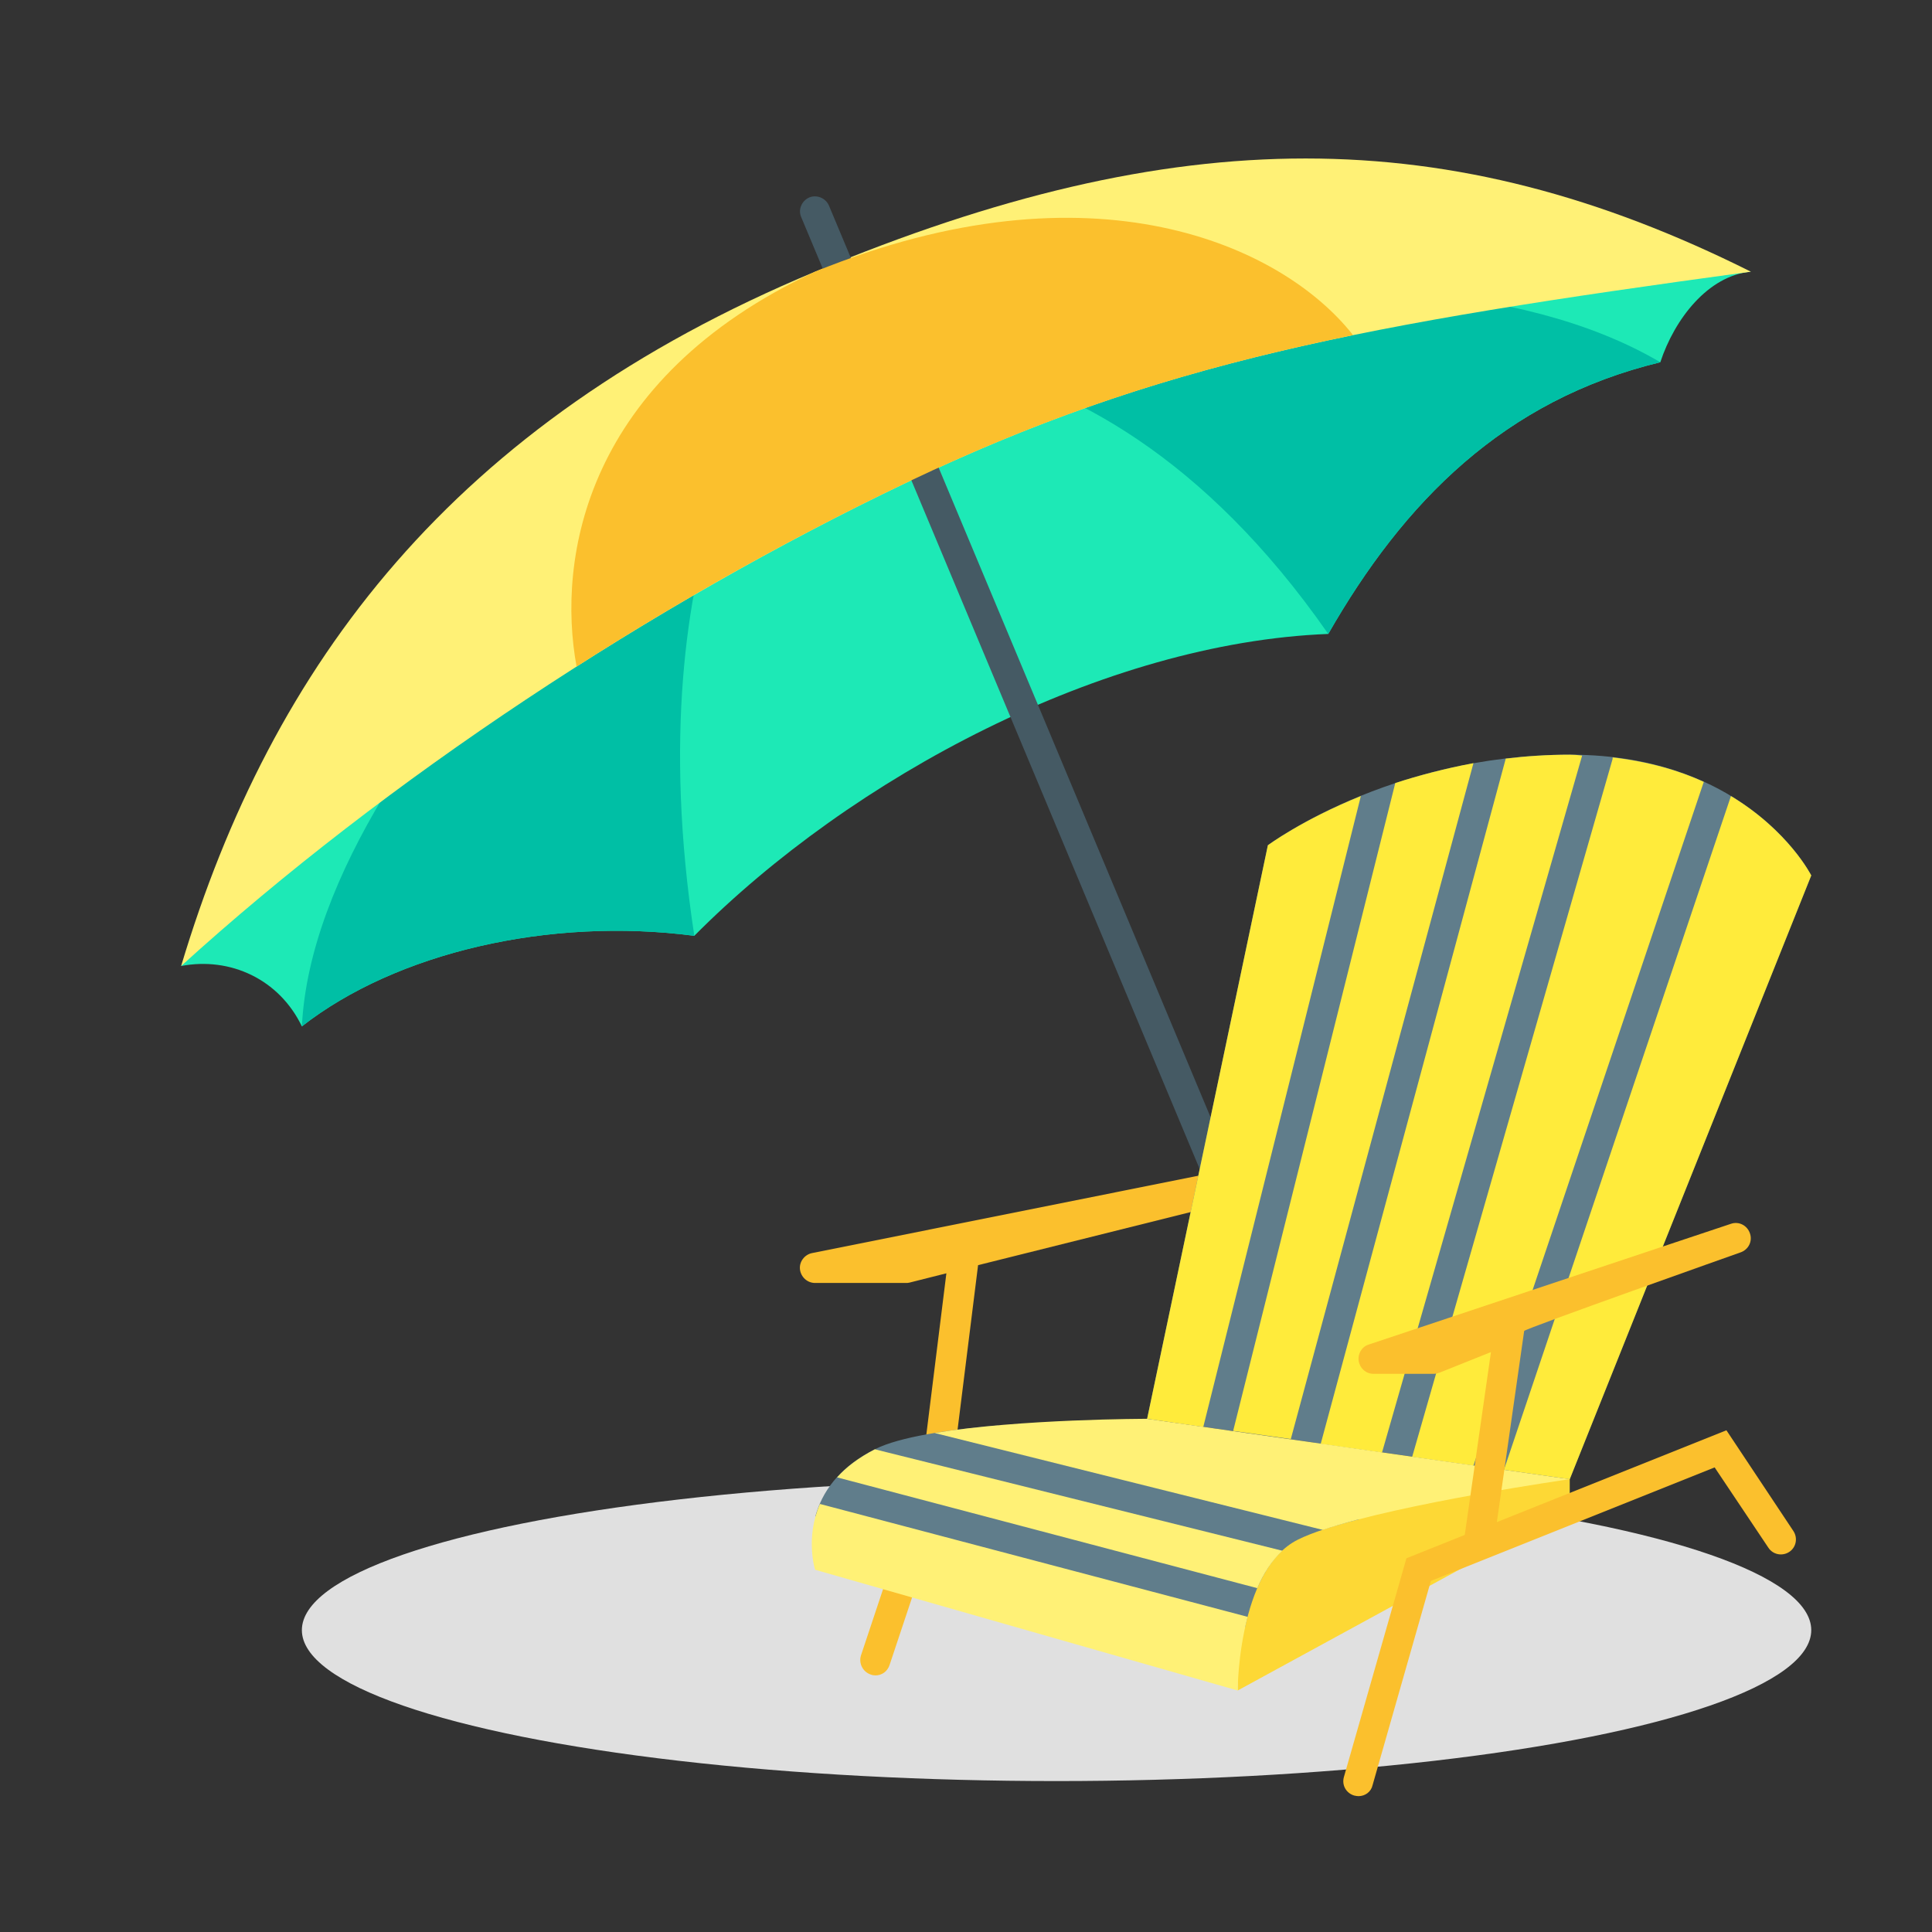 <svg enable-background="new 0 0 64 64" height="512" viewBox="0 0 64 64" width="512" xmlns="http://www.w3.org/2000/svg"><rect x="0" y="0" width="64" height="64" fill="#333333" stroke="none"/><g id="Layer_1"><g id="recliner_1_"><g><ellipse cx="35" cy="54" fill="#e0e0e0" rx="25" ry="5"/></g><g><path d="m6 32c5.19-8.06 20-20 20-20s23.31-4.88 32-3c-1.42.13-2.53 1.57-3 3-5.18 1.25-8.5 4.63-11 9-7.44.29-15.79 4.75-21 10-4.81-.63-9.88.56-13 3-.75-1.56-2.37-2.31-4-2z" fill="#1de9b6"/></g><g><path d="m26 12s19.56-5.56 29 0c-5.18 1.25-8.5 4.63-11 9-8.31-11.94-18-9-18-9z" fill="#00bfa5"/></g><g><path d="m26 12s-5 5.88-3 19c-4.81-.63-9.88.56-13 3 .5-9.94 16-22 16-22z" fill="#00bfa5"/></g><g><path d="m6 32c3-10 9-18 21-23s21-5 31 0c-12.88 1.75-19.63 3-28 7s-17.19 9.81-24 16z" fill="#fff176"/></g><g><path d="m45.46 49.81-18-43c-.11-.25-.4-.37-.65-.27-.25.11-.38.4-.27.65l18 43c.08.19.27.31.46.31.06 0 .13-.01.19-.04.26-.11.38-.4.27-.65z" fill="#455a64"/></g><g><path d="m27 9c9.19-3.75 15.48-.88 17.82 2.1-5.45 1.12-9.85 2.53-14.82 4.9-3.62 1.73-7.32 3.79-10.9 6.08-.66-3.58.28-9.53 7.9-13.08z" fill="#fbc02d"/></g><g><g><path d="m29 55.5c-.05 0-.11-.01-.16-.03-.26-.09-.4-.37-.32-.63l2-6c.09-.26.37-.41.63-.32s.4.37.32.63l-2 6c-.07.22-.26.35-.47.35z" fill="#fbc02d"/></g><g><path d="m31 49.5c-.02 0-.04 0-.06 0-.27-.03-.47-.28-.43-.56l.84-6.76-1.23.31c-.04.01-.08.01-.12.01h-3c-.26 0-.47-.2-.5-.45s.15-.49.4-.54l14.98-3c.26-.07.54.1.61.36.07.27-.1.54-.36.61l-9.73 2.43-.89 7.14c-.05.27-.26.45-.51.45z" fill="#fbc02d"/></g></g><g><path d="m38 47 4-19s4-3 10-3 8 4 8 4l-8 20z" fill="#607d8b"/></g><g><path d="m41 56 11-6v-1l-11-1z" fill="#fdd835"/></g><g><path d="m36.55 52.59c1.54.47 3.11.92 4.69 1.33.25-1.14.75-2.42 1.76-2.92.46-.23 1.18-.46 2.02-.67-2.84-.76-5.68-1.5-8.51-2.28-1.23-.02-2.42-.31-3.47-.83-1.63.14-3.24.38-4.04.78-1.25.62-1.78 1.47-1.99 2.23 3.05 1.19 6.4 1.41 9.54 2.36z" fill="#607d8b"/></g><g><path d="m45 59.5c-.04 0-.09-.01-.14-.02-.27-.08-.42-.35-.34-.62l2.07-7.24 10.6-4.24 2.22 3.34c.15.23.09.54-.14.69s-.54.09-.69-.14l-1.78-2.66-9.4 3.76-1.93 6.76c-.05.23-.25.37-.47.37z" fill="#fbc02d"/></g><g><g><path d="m52 25c-.74 0-1.45.05-2.12.13l-6.13 22.7 2.03.29 6.63-23.09c-.14-.02-.27-.03-.41-.03z" fill="#ffeb3b"/></g><g><path d="m42 28-4 19 1.86.27 5.22-20.9c-1.95.79-3.08 1.63-3.08 1.63z" fill="#ffeb3b"/></g><g><path d="m53.42 25.09v.05l-6.64 23.12 2.03.29 7.63-22.65c-.83-.38-1.83-.67-3.02-.81z" fill="#ffeb3b"/></g><g><path d="m46.22 25.94-5.37 21.46 1.91.27 6.05-22.39c-.95.18-1.82.41-2.59.66z" fill="#ffeb3b"/></g><g><path d="m60 29s-.74-1.47-2.66-2.63l-7.52 22.32 2.18.31z" fill="#ffeb3b"/></g></g><g><g><path d="m27.73 48.94 13.92 3.67c.2-.48.48-.91.83-1.24l-13.5-3.36c-.54.28-.95.59-1.25.93z" fill="#fff176"/></g><g><path d="m27 52 14 4s0-1.19.33-2.44l-14.17-3.74c-.49 1.13-.16 2.18-.16 2.18z" fill="#fff176"/></g><g><path d="m52 49-14-2s-4.22 0-7.04.47l12.86 3.21c2.63-.89 8.18-1.68 8.18-1.68z" fill="#fff176"/></g></g><g><path d="m49 51.5c-.02 0-.05 0-.07 0-.27-.04-.46-.29-.42-.57l.88-6.14-1.7.68c-.06.02-.12.04-.19.04h-2c-.25 0-.45-.18-.49-.42s.1-.48.33-.55l12-4c.26-.09.54.05.63.32.09.26-.05.54-.32.63 0 0-7.15 2.53-7.16 2.6l-1 7c-.03.23-.24.41-.49.41z" fill="#fbc02d"/></g></g></g></svg>
